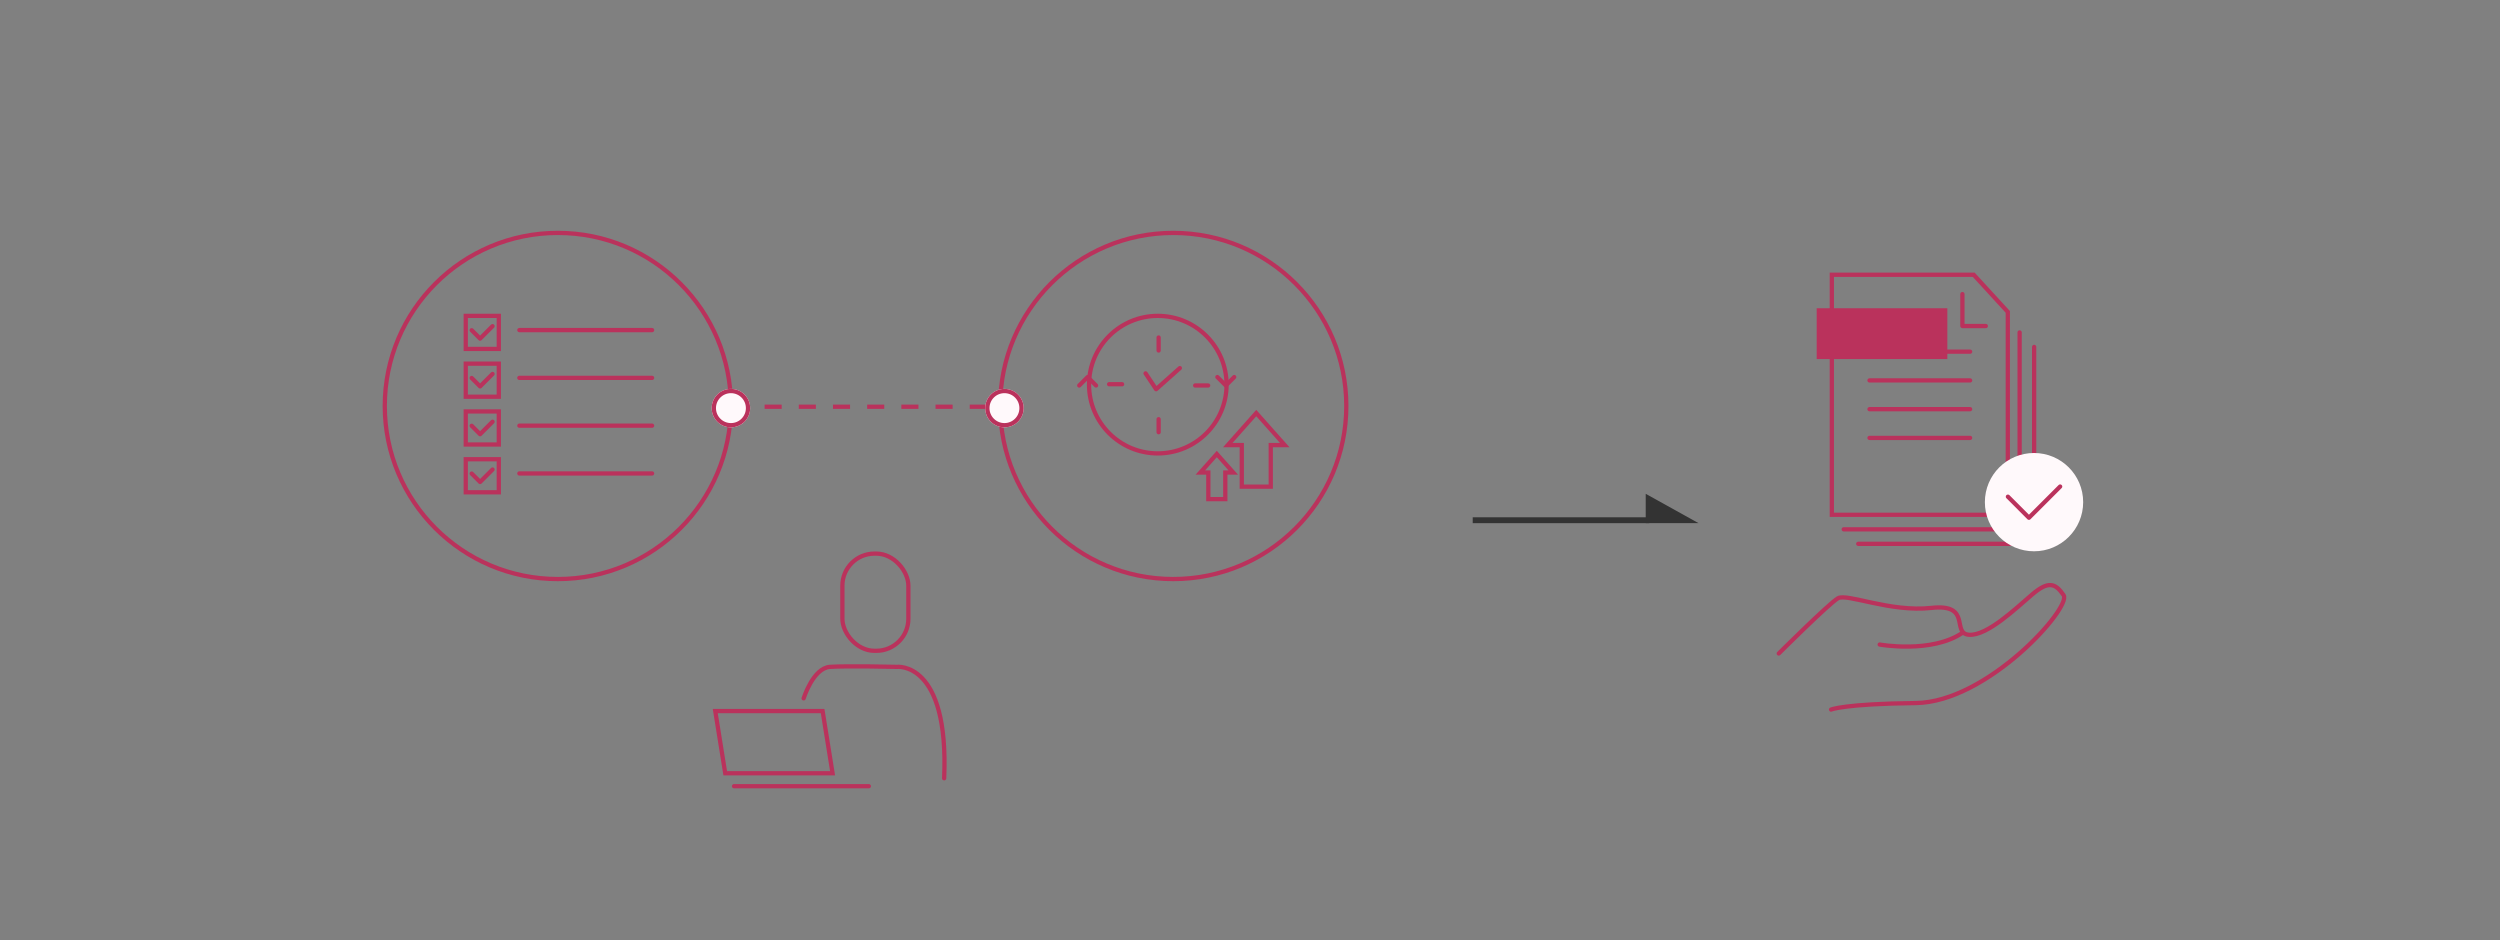 <svg xmlns="http://www.w3.org/2000/svg" xmlns:xlink="http://www.w3.org/1999/xlink" width="585" height="220" viewBox="0 0 585 220">
  <rect x="0" y="0" width="585" height="220" fill="#808080" stroke="none"/>
  <defs>
    <clipPath id="clip-path">
      <rect id="長方形_4331" data-name="長方形 4331" width="585" height="220" transform="translate(668 3492)" fill="#fff9fb" opacity="0"/>
    </clipPath>
  </defs>
  <g id="benefits_img01" transform="translate(-668 -3492)" clip-path="url(#clip-path)">
    <g id="グループ_10107" data-name="グループ 10107" transform="translate(886.254 3607.857)">
      <g id="長方形_3725" data-name="長方形 3725" transform="translate(-21.636 13.188)" fill="none" stroke="#ba325c" stroke-width="1">
        <rect width="16.439" height="23.745" rx="8" stroke="none"/>
        <rect x="0.5" y="0.5" width="15.439" height="22.745" rx="7.5" fill="none"/>
      </g>
      <path id="パス_20004" data-name="パス 20004" d="M693.743,1835.259s2.211-7.1,6.165-7.371,15.622,0,15.622,0,12.271-1.5,11.094,26.069" transform="translate(-723.945 -1787.699)" fill="none" stroke="#ba325c" stroke-linecap="round" stroke-width="1"/>
      <g id="グループ_2544" data-name="グループ 2544" transform="translate(-51.466 50.037)">
        <line id="線_659" data-name="線 659" x2="31.54" transform="translate(4.977 18.077)" fill="none" stroke="#ba325c" stroke-linecap="round" stroke-linejoin="round" stroke-width="1"/>
        <g id="パス_16449" data-name="パス 16449" transform="translate(0 0)" fill="none">
          <path d="M0,0H26.132L28.62,15.554H2.489Z" stroke="none"/>
          <path d="M 1.173 1 L 3.341 14.554 L 27.448 14.554 L 25.279 1 L 1.173 1 M 1.9073486328125e-06 -9.5367431640625e-07 L 26.132 -9.5367431640625e-07 L 28.62 15.554 L 2.489 15.554 L 1.9073486328125e-06 -9.5367431640625e-07 Z" stroke="none" fill="#ba325c"/>
        </g>
      </g>
      <g id="グループ_3548" data-name="グループ 3548" transform="translate(34.286 -42.443)">
        <path id="パス_14434" data-name="パス 14434" d="M109.021,97l-5.553,4.936L101,98.234" transform="translate(-85.477 -84.277)" fill="none" stroke="#ba325c" stroke-linecap="round" stroke-linejoin="round" stroke-width="1"/>
        <line id="線_440" data-name="線 440" y2="3.038" transform="translate(18.58 5.563)" fill="none" stroke="#ba325c" stroke-linecap="round" stroke-linejoin="round" stroke-width="1"/>
        <line id="線_1204" data-name="線 1204" y1="3.038" transform="translate(18.581 24.681)" fill="none" stroke="#ba325c" stroke-linecap="round" stroke-linejoin="round" stroke-width="1"/>
        <line id="線_441" data-name="線 441" x1="3.038" transform="translate(27.128 16.788)" fill="none" stroke="#ba325c" stroke-linecap="round" stroke-linejoin="round" stroke-width="1"/>
        <line id="線_1203" data-name="線 1203" x2="3.038" transform="translate(6.994 16.494)" fill="none" stroke="#ba325c" stroke-linecap="round" stroke-linejoin="round" stroke-width="1"/>
        <g id="楕円形_754" data-name="楕円形 754" transform="translate(1.793 0)" fill="none" stroke="#ba325c" stroke-width="1">
          <circle cx="16.592" cy="16.592" r="16.592" stroke="none"/>
          <circle cx="16.592" cy="16.592" r="16.092" fill="none"/>
        </g>
        <path id="パス_16471" data-name="パス 16471" d="M519.457,1738.573l1.967,1.968,1.968-1.968" transform="translate(-487.128 -1723.752)" fill="none" stroke="#ba325c" stroke-linecap="round" stroke-linejoin="round" stroke-width="1"/>
        <path id="パス_16472" data-name="パス 16472" d="M519.457,1740.541l1.967-1.968,1.967,1.968" transform="translate(-519.457 -1723.751)" fill="none" stroke="#ba325c" stroke-linecap="round" stroke-linejoin="round" stroke-width="1"/>
      </g>
      <g id="グループ_10108" data-name="グループ 10108" transform="translate(-109.769 -42.443)">
        <g id="長方形_3749" data-name="長方形 3749" transform="translate(0 0)" fill="none" stroke="#ba325c" stroke-width="1">
          <rect width="8.737" height="8.737" stroke="none"/>
          <rect x="0.5" y="0.5" width="7.737" height="7.737" fill="none"/>
        </g>
        <g id="長方形_3752" data-name="長方形 3752" transform="translate(0 22.363)" fill="none" stroke="#ba325c" stroke-width="1">
          <rect width="8.737" height="8.737" stroke="none"/>
          <rect x="0.5" y="0.5" width="7.737" height="7.737" fill="none"/>
        </g>
        <g id="長方形_3750" data-name="長方形 3750" transform="translate(0 11.182)" fill="none" stroke="#ba325c" stroke-width="1">
          <rect width="8.737" height="8.737" stroke="none"/>
          <rect x="0.5" y="0.5" width="7.737" height="7.737" fill="none"/>
        </g>
        <g id="長方形_3751" data-name="長方形 3751" transform="translate(0 33.545)" fill="none" stroke="#ba325c" stroke-width="1">
          <rect width="8.737" height="8.737" stroke="none"/>
          <rect x="0.5" y="0.5" width="7.737" height="7.737" fill="none"/>
        </g>
        <path id="パス_20036" data-name="パス 20036" d="M-12952.186-16210.96l1.964,1.965,2.912-2.912" transform="translate(12954.078 16214.818)" fill="none" stroke="#ba325c" stroke-linecap="round" stroke-linejoin="round" stroke-width="1"/>
        <path id="パス_20039" data-name="パス 20039" d="M-12952.186-16210.96l1.964,1.965,2.912-2.912" transform="translate(12954.078 16237.181)" fill="none" stroke="#ba325c" stroke-linecap="round" stroke-linejoin="round" stroke-width="1"/>
        <path id="パス_20037" data-name="パス 20037" d="M-12952.186-16210.96l1.964,1.965,2.912-2.912" transform="translate(12954.078 16225.999)" fill="none" stroke="#ba325c" stroke-linecap="round" stroke-linejoin="round" stroke-width="1"/>
        <path id="パス_20038" data-name="パス 20038" d="M-12952.186-16210.96l1.964,1.965,2.912-2.912" transform="translate(12954.078 16248.362)" fill="none" stroke="#ba325c" stroke-linecap="round" stroke-linejoin="round" stroke-width="1"/>
        <line id="線_1727" data-name="線 1727" x2="31.06" transform="translate(13.045 3.829)" fill="none" stroke="#ba325c" stroke-linecap="round" stroke-width="1"/>
        <line id="線_1730" data-name="線 1730" x2="31.06" transform="translate(13.045 26.192)" fill="none" stroke="#ba325c" stroke-linecap="round" stroke-width="1"/>
        <line id="線_1728" data-name="線 1728" x2="31.06" transform="translate(13.045 15.011)" fill="none" stroke="#ba325c" stroke-linecap="round" stroke-width="1"/>
        <line id="線_1729" data-name="線 1729" x2="31.06" transform="translate(13.045 37.374)" fill="none" stroke="#ba325c" stroke-linecap="round" stroke-width="1"/>
      </g>
      <g id="合体_63" data-name="合体 63" transform="translate(83.486 -1.48) rotate(180)" fill="none" stroke-linecap="round">
        <path d="M0,9.724H3.885V0h7.776V9.724h3.891L7.776,18.472Z" stroke="none"/>
        <path d="M 7.776 16.967 L 13.325 10.724 L 10.661 10.724 L 10.661 1 L 4.885 1 L 4.885 10.724 L 2.227 10.724 L 7.776 16.967 M 7.776 18.472 L 4.750518655782798e-06 9.724 L 3.885 9.724 L 3.885 1.396484321958269e-06 L 11.661 1.396484321958269e-06 L 11.661 9.724 L 15.552 9.724 L 7.776 18.472 Z" stroke="none" fill="#ba325c"/>
      </g>
      <g id="合体_64" data-name="合体 64" transform="translate(71.448 1.436) rotate(180)" fill="none" stroke-linecap="round">
        <path d="M0,6.215H2.484V0h4.97V6.215H9.941L4.97,11.806Z" stroke="none"/>
        <path d="M 4.97 10.301 L 7.714 7.215 L 6.453 7.215 L 6.453 1 L 3.484 1 L 3.484 7.215 L 2.227 7.215 L 4.97 10.301 M 4.97 11.806 L -1.99646001419751e-06 6.215 L 2.484 6.215 L 2.484 -7.211303909571143e-07 L 7.453 -7.211303909571143e-07 L 7.453 6.215 L 9.941 6.215 L 4.97 11.806 Z" stroke="none" fill="#ba325c"/>
      </g>
      <g id="楕円形_1145" data-name="楕円形 1145" transform="translate(15.284 -61.857)" fill="none" stroke="#ba325c" stroke-width="1">
        <circle cx="41" cy="41" r="41" stroke="none"/>
        <circle cx="41" cy="41" r="40.5" fill="none"/>
      </g>
      <g id="楕円形_1146" data-name="楕円形 1146" transform="translate(-128.716 -61.857)" fill="none" stroke="#ba325c" stroke-width="1">
        <circle cx="41" cy="41" r="41" stroke="none"/>
        <circle cx="41" cy="41" r="40.5" fill="none"/>
      </g>
      <line id="線_1731" data-name="線 1731" x2="63.362" transform="translate(-47.339 -20.681)" fill="none" stroke="#ba325c" stroke-width="1" stroke-dasharray="4"/>
      <g id="楕円形_1147" data-name="楕円形 1147" transform="translate(-51.716 -24.857)" fill="#fff9fb" stroke="#ba325c" stroke-width="1">
        <circle cx="4.5" cy="4.5" r="4.5" stroke="none"/>
        <circle cx="4.5" cy="4.5" r="4" fill="none"/>
      </g>
      <g id="楕円形_1148" data-name="楕円形 1148" transform="translate(12.284 -24.857)" fill="#fff9fb" stroke="#ba325c" stroke-width="1">
        <circle cx="4.5" cy="4.5" r="4.5" stroke="none"/>
        <circle cx="4.5" cy="4.5" r="4" fill="none"/>
      </g>
    </g>
    <g id="パーツ" transform="translate(978.274 3607.552)">
      <rect id="長方形_1714" data-name="長方形 1714" width="41.291" height="1.376" transform="translate(34.341 5.493)" fill="#333"/>
      <path id="パス_12014" data-name="パス 12014" d="M6.868,0V12.363H0Z" transform="translate(87.188 0) rotate(90)" fill="#333"/>
      <g id="グループ_10110" data-name="グループ 10110" transform="translate(-453.963 -1048.85)">
        <g id="パス_16465" data-name="パス 16465" transform="translate(571.836 997.094)" fill="none" stroke-linecap="round" stroke-linejoin="round">
          <path d="M0,0H33.925l8.256,9V57.169H0Z" stroke="none"/>
          <path d="M 1 1 L 1 56.169 L 41.181 56.169 L 41.181 9.388 L 33.485 1 L 1 1 M 3.814697265625e-06 -3.814697265625e-06 L 33.925 -3.814697265625e-06 L 42.181 8.998 L 42.181 57.169 L 3.814697265625e-06 57.169 L 3.814697265625e-06 -3.814697265625e-06 Z" stroke="none" fill="#ba325c"/>
        </g>
        <line id="線_1231" data-name="線 1231" x2="23.54" transform="translate(581.156 1015.59)" fill="none" stroke="#ba325c" stroke-linecap="round" stroke-width="1"/>
        <line id="線_1234" data-name="線 1234" x2="23.54" transform="translate(581.156 1029.042)" fill="none" stroke="#ba325c" stroke-linecap="round" stroke-width="1"/>
        <line id="線_1232" data-name="線 1232" x2="23.54" transform="translate(581.156 1022.316)" fill="none" stroke="#ba325c" stroke-linecap="round" stroke-width="1"/>
        <line id="線_1233" data-name="線 1233" x2="23.54" transform="translate(581.156 1035.768)" fill="none" stroke="#ba325c" stroke-linecap="round" stroke-width="1"/>
        <path id="パス_16467" data-name="パス 16467" d="M977.1,1057.721v7.473h5.473" transform="translate(-374.209 -55.604)" fill="none" stroke="#ba325c" stroke-linecap="round" stroke-linejoin="round" stroke-width="1"/>
        <path id="パス_20249" data-name="パス 20249" d="M0,0H30.575V11.89H0Z" transform="translate(568.792 1005.428)" fill="#ba325c"/>
        <path id="パス_20001" data-name="パス 20001" d="M-9369.322-17584.67v46.076h-41.16" transform="translate(9985.603 18595.754)" fill="none" stroke="#ba325c" stroke-linecap="round" stroke-linejoin="round" stroke-width="1"/>
        <path id="パス_20002" data-name="パス 20002" d="M-9369.322-17584.67v46.076h-41.16" transform="translate(9989 18599.15)" fill="none" stroke="#ba325c" stroke-linecap="round" stroke-linejoin="round" stroke-width="1"/>
        <circle id="楕円形_1149" data-name="楕円形 1149" cx="11.5" cy="11.5" r="11.5" transform="translate(608.15 1039.299)" fill="#fff9fb"/>
        <path id="パス_20040" data-name="パス 20040" d="M-12952.186-16209.535l4.922,4.926,7.3-7.3" transform="translate(13565.727 17259.057)" fill="none" stroke="#ba325c" stroke-linecap="round" stroke-linejoin="round" stroke-width="1"/>
      </g>
      <g id="グループ_10111" data-name="グループ 10111" transform="translate(148.352 -2.501) rotate(47)">
        <path id="パス_16266" data-name="パス 16266" d="M18.19,58.192s1.09-3.147,12.388-15.522S39.145.676,35.719.138,30.805.492,30.58,5.426s-.054,14.238-3.151,17.195S22.566,17.061,16.8,24.8.787,36.9.242,39.237s0,18.955,0,18.955" transform="translate(0 0)" fill="none" stroke="#ba325c" stroke-linecap="round" stroke-width="1"/>
        <path id="パス_16267" data-name="パス 16267" d="M0,16.121S9.9,8.712,11.215,0" transform="translate(14.821 23.373)" fill="none" stroke="#ba325c" stroke-linecap="round" stroke-width="1"/>
      </g>
    </g>
  </g>
</svg>
